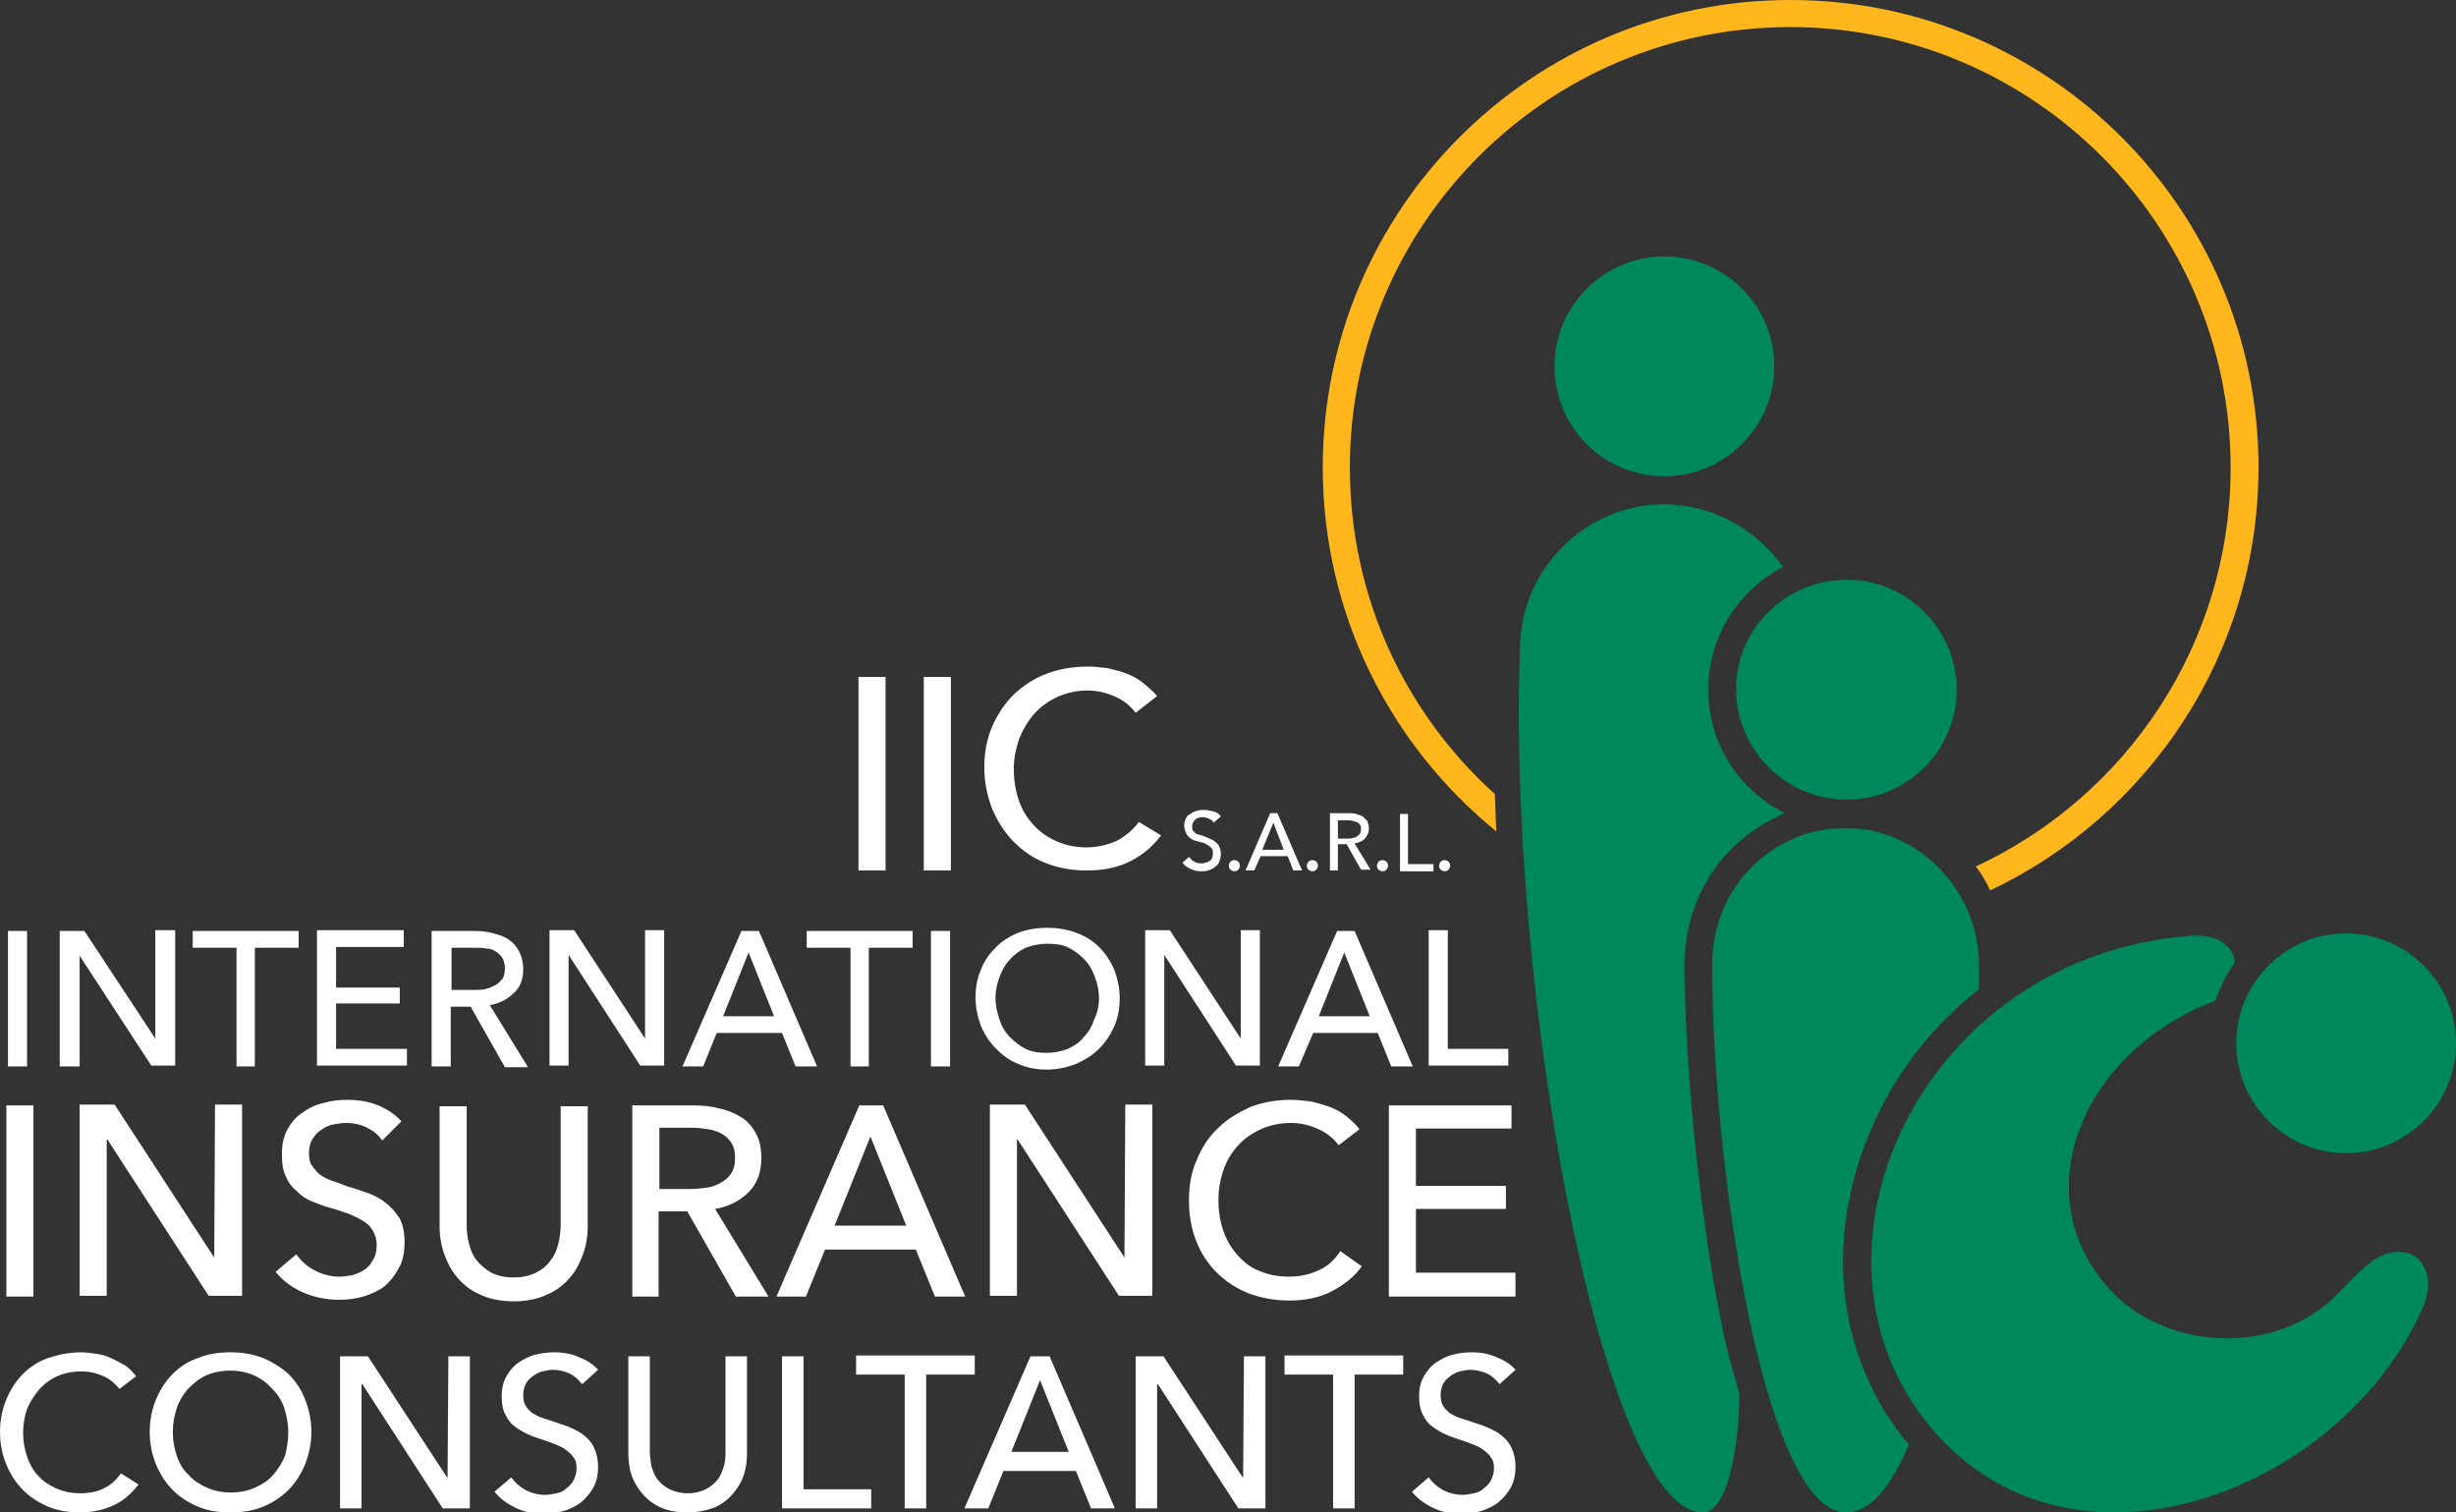 <?xml version="1.0" encoding="utf-8"?>
<!-- Generator: Adobe Illustrator 24.0.1, SVG Export Plug-In . SVG Version: 6.00 Build 0)  -->
<svg version="1.1" id="Layer_1" xmlns="http://www.w3.org/2000/svg" xmlns:xlink="http://www.w3.org/1999/xlink" x="0px" y="0px"
	 viewBox="0 0 308.4 189.9" style="enable-background:new 0 0 308.4 189.9;" xml:space="preserve">
<rect x="0" y="0" width="308.4" height="189.9" fill="#333333" stroke="none"/>
<style type="text/css">
	.st0{fill:#00885D;}
	.st1{fill:#FFFFFF;}
	.st2{fill:#FFB71B;}
</style>
<g>
	<path class="st0" d="M294.6,144.8c7.6,0,13.8-6.2,13.8-13.8s-6.2-13.8-13.8-13.8s-13.8,6.2-13.8,13.8S287,144.8,294.6,144.8
		L294.6,144.8z M231.9,100.4c7.6,0,13.8-6.2,13.8-13.8s-6.2-13.8-13.8-13.8S218,78.9,218,86.5S224.2,100.4,231.9,100.4L231.9,100.4z
		 M209,59.8c7.6,0,13.8-6.2,13.8-13.8s-6.2-13.8-13.8-13.8s-13.8,6.2-13.8,13.8S201.3,59.8,209,59.8L209,59.8z M304.1,164.5
		c-10.4,23-44,35.7-61.6,14.8c-18.3-21.7-1.6-59.1,32.5-61.8c4.3-0.3,5.6,2,5.6,3.3c0,0,0,0.1,0,0.1c-1,1.4-1.8,3-2.4,4.7
		c-0.1,0.1-0.3,0.2-0.4,0.2c-16.5,6.4-24.1,24.7-12.3,36.7c7,7,20.2,7.7,27.8,0.2c3.3-3.3,5.4-6.1,8.9-5.4
		C303.9,157.6,306.1,160.1,304.1,164.5z M239.7,181.4c-2.2,5.2-4.8,8.5-7.9,8.5c0,0,0,0,0-0.1c0,0,0,0,0,0.1
		c-10.3,0-16.8-43.5-16.8-68.7c0-10.4,8.2-17.2,16.4-17.2c0,0,0.7,0,0.7,0c8.4,0,16.4,7.5,16.4,17.2c0,1,0,2,0,3
		c-6,4.7-10.8,10.9-13.8,18.2C229,156.2,230.8,170.8,239.7,181.4z M218.4,174.9c0.1,3.9-0.9,15-4.6,15c0,0,0,0,0-0.1
		c0,0,0,0.1,0,0.1c-12.6,0-24.7-66.2-22.9-109.3c0.4-9,7.6-16.4,16.4-17.2c0,0,0.1,0,0.1,0c0.5,0,1-0.1,1.5-0.1c0,0,0,0,0,0
		c0,0,0,0,0,0c0.5,0,1,0,1.5,0.1c0,0,0.1,0,0.1,0c5.5,0.5,10.4,3.5,13.4,7.8c-5.6,2.9-9.4,8.7-9.4,15.4c0,6.8,3.9,12.6,9.6,15.5
		c-2.3,1-4.5,2.4-6.4,4.2c-4,3.9-6.2,9.2-6.2,15c0.2,16.9,2.7,37.1,5.6,49.1C218.4,174.9,218.4,174.9,218.4,174.9z"/>
	<path class="st1" d="M3.4,133.9H1v-17h2.4V133.9z M19.5,130.4L19.5,130.4l0-13.6H22v17h-3L10,120h0v13.9H7.5v-17h3.1L19.5,130.4z
		 M32.1,133.9h-2.4v-14.9h-5.5v-2.1h13.3v2.1h-5.5V133.9z M42.2,131.7h8.9v2.1H39.8v-17h10.9v2.1h-8.5v5.1h8v2h-8V131.7z
		 M56.6,133.9h-2.4v-17h5.5c0.8,0,1.6,0.1,2.3,0.3c0.7,0.2,1.4,0.4,1.9,0.8c0.6,0.4,1,0.9,1.3,1.5s0.5,1.3,0.5,2.2
		c0,1.3-0.4,2.3-1.2,3c-0.8,0.8-1.8,1.3-3,1.5l4.8,7.8h-2.9l-4.3-7.6h-2.5V133.9z M56.6,124.3h2.7c0.6,0,1.1,0,1.6-0.1
		c0.5-0.1,0.9-0.3,1.3-0.5c0.4-0.2,0.6-0.5,0.9-0.8c0.2-0.3,0.3-0.8,0.3-1.3c0-0.5-0.1-0.9-0.3-1.3c-0.2-0.3-0.5-0.6-0.8-0.8
		c-0.3-0.2-0.7-0.4-1.2-0.4c-0.5-0.1-1-0.1-1.5-0.1h-2.9V124.3z M81,130.4L81,130.4l0-13.6h2.4v17h-3l-9-13.9h0v13.9H69v-17h3.1
		L81,130.4z M88.3,133.9h-2.6l7.4-17h2.2l7.3,17h-2.7l-1.7-4.2H90L88.3,133.9z M90.8,127.6h6.4l-3.2-8L90.8,127.6z M109.2,133.9
		h-2.4v-14.9h-5.5v-2.1h13.3v2.1h-5.5V133.9z M119.3,133.9h-2.4v-17h2.4V133.9z M140.6,125.3c0,1.3-0.2,2.5-0.7,3.6
		c-0.5,1.1-1.1,2-1.9,2.8c-0.8,0.8-1.8,1.4-2.9,1.9c-1.1,0.4-2.3,0.7-3.6,0.7c-1.3,0-2.5-0.2-3.6-0.7c-1.1-0.4-2-1.1-2.8-1.9
		c-0.8-0.8-1.4-1.7-1.9-2.8c-0.4-1.1-0.7-2.3-0.7-3.6c0-1.3,0.2-2.5,0.7-3.6c0.4-1.1,1.1-2,1.9-2.8c0.8-0.8,1.8-1.4,2.8-1.8
		c1.1-0.4,2.3-0.6,3.6-0.6c1.3,0,2.5,0.2,3.6,0.6c1.1,0.4,2.1,1,2.9,1.8c0.8,0.8,1.4,1.7,1.9,2.8C140.3,122.8,140.6,124,140.6,125.3
		z M138,125.3c0-0.9-0.2-1.8-0.5-2.6c-0.3-0.8-0.7-1.6-1.3-2.2c-0.6-0.6-1.2-1.1-2-1.5c-0.8-0.4-1.7-0.5-2.7-0.5
		c-1,0-1.9,0.2-2.7,0.5c-0.8,0.4-1.5,0.9-2,1.5c-0.6,0.6-1,1.4-1.3,2.2c-0.3,0.8-0.5,1.7-0.5,2.6c0,0.9,0.2,1.8,0.5,2.7
		s0.7,1.6,1.3,2.2c0.6,0.6,1.2,1.1,2,1.5c0.8,0.4,1.7,0.5,2.6,0.5c1,0,1.9-0.2,2.7-0.5c0.8-0.4,1.5-0.8,2-1.5c0.6-0.6,1-1.3,1.3-2.2
		C137.8,127.2,138,126.3,138,125.3z M155.8,130.4L155.8,130.4l0-13.6h2.4v17h-3l-9-13.9h0v13.9h-2.4v-17h3.1L155.8,130.4z
		 M163.1,133.9h-2.6l7.4-17h2.2l7.3,17h-2.7l-1.7-4.2h-8.1L163.1,133.9z M165.6,127.6h6.4l-3.2-8L165.6,127.6z M181.8,131.7h7.6v2.1
		h-10v-17h2.4V131.7z M4.2,162.8H0.8v-24h3.4V162.8z M26.9,157.9L26.9,157.9l0.1-19.2h3.4v24h-4.2l-12.7-19.6h-0.1v19.6H10v-24h4.4
		L26.9,157.9z M48,143.2c-0.5-0.7-1.1-1.2-1.9-1.6c-0.8-0.4-1.7-0.6-2.7-0.6c-0.5,0-1.1,0.1-1.6,0.2c-0.6,0.1-1.1,0.4-1.5,0.7
		c-0.5,0.3-0.8,0.7-1.1,1.2c-0.3,0.5-0.4,1.1-0.4,1.7c0,0.7,0.1,1.2,0.4,1.6c0.3,0.4,0.6,0.8,1,1.1c0.4,0.3,1,0.6,1.6,0.8
		c0.6,0.2,1.2,0.4,1.9,0.7c0.8,0.2,1.6,0.5,2.5,0.8c0.8,0.3,1.6,0.7,2.3,1.3c0.7,0.5,1.2,1.2,1.7,1.9c0.4,0.8,0.6,1.8,0.6,3
		c0,1.2-0.2,2.3-0.7,3.2c-0.5,0.9-1.1,1.7-1.8,2.3c-0.8,0.6-1.7,1-2.7,1.3c-1,0.3-2,0.4-3.1,0.4c-1.5,0-3-0.3-4.4-0.9
		c-1.4-0.6-2.6-1.5-3.5-2.6l2.6-2.2c0.6,0.8,1.3,1.5,2.3,2c0.9,0.5,2,0.8,3.1,0.8c0.6,0,1.1-0.1,1.7-0.2c0.6-0.2,1.1-0.4,1.5-0.7
		c0.5-0.3,0.8-0.8,1.1-1.3c0.3-0.5,0.4-1.1,0.4-1.8s-0.2-1.3-0.5-1.8c-0.3-0.5-0.7-0.9-1.2-1.2c-0.5-0.3-1.1-0.6-1.8-0.9
		c-0.7-0.2-1.4-0.5-2.2-0.7c-0.8-0.2-1.5-0.5-2.3-0.8s-1.4-0.7-2-1.3c-0.6-0.5-1.1-1.1-1.4-1.9c-0.4-0.7-0.5-1.7-0.5-2.8
		c0-1.2,0.2-2.2,0.7-3.1c0.5-0.9,1.1-1.6,1.9-2.1c0.8-0.6,1.7-1,2.6-1.2c1-0.3,2-0.4,3-0.4c1.4,0,2.7,0.2,3.9,0.7
		c1.2,0.5,2.2,1.2,2.9,2L48,143.2z M64.5,163.4c-1.6,0-3-0.3-4.1-0.8c-1.2-0.5-2.1-1.2-2.9-2.1c-0.8-0.9-1.3-1.9-1.7-3
		c-0.4-1.1-0.6-2.3-0.6-3.5v-15.1h3.4v14.9c0,0.8,0.1,1.6,0.3,2.4c0.2,0.8,0.5,1.5,1,2.1c0.5,0.6,1.1,1.1,1.8,1.5
		c0.8,0.4,1.7,0.6,2.8,0.6c1.1,0,2-0.2,2.8-0.6c0.8-0.4,1.4-0.9,1.8-1.5c0.5-0.6,0.8-1.3,1-2.1c0.2-0.8,0.3-1.6,0.3-2.4v-14.9h3.4
		v15.1c0,1.2-0.2,2.4-0.6,3.5c-0.4,1.1-0.9,2.1-1.7,3c-0.8,0.9-1.7,1.6-2.9,2.1C67.5,163.1,66.1,163.4,64.5,163.4z M82.8,162.8h-3.4
		v-24h7.7c1.2,0,2.2,0.1,3.3,0.4c1,0.2,1.9,0.6,2.7,1.1s1.4,1.2,1.8,2c0.5,0.8,0.7,1.9,0.7,3.1c0,1.8-0.5,3.2-1.6,4.3
		c-1.1,1.1-2.5,1.8-4.2,2.1l6.7,11h-4.1l-6.1-10.7h-3.6V162.8z M82.8,149.3h3.9c0.8,0,1.5-0.1,2.2-0.2c0.7-0.1,1.3-0.4,1.8-0.7
		c0.5-0.3,0.9-0.7,1.2-1.2c0.3-0.5,0.4-1.1,0.4-1.8c0-0.7-0.1-1.3-0.4-1.8c-0.3-0.5-0.7-0.9-1.2-1.2c-0.5-0.3-1.1-0.5-1.7-0.6
		c-0.7-0.1-1.3-0.2-2.1-0.2h-4.1V149.3z M101.2,162.8h-3.7l10.4-24h3l10.3,24h-3.8l-2.4-5.9h-11.4L101.2,162.8z M104.8,153.9h9
		l-4.5-11.2L104.8,153.9z M141.2,157.9L141.2,157.9l0.1-19.2h3.4v24h-4.2l-12.7-19.6h-0.1v19.6h-3.4v-24h4.4L141.2,157.9z M171,159
		c-0.9,1.3-2.2,2.3-3.7,3.1c-1.5,0.8-3.3,1.2-5.4,1.2c-1.8,0-3.5-0.3-5.1-0.9c-1.5-0.6-2.9-1.5-4-2.6c-1.1-1.1-2-2.4-2.6-4
		c-0.6-1.5-0.9-3.2-0.9-5.1c0-1.9,0.3-3.6,1-5.1c0.6-1.5,1.5-2.9,2.7-4c1.1-1.1,2.5-1.9,4-2.6c1.6-0.6,3.2-0.9,5.1-0.9
		c0.8,0,1.6,0.1,2.5,0.2c0.8,0.2,1.6,0.4,2.4,0.7c0.8,0.3,1.5,0.7,2.1,1.2c0.6,0.5,1.2,1,1.6,1.6l-2.6,2c-0.6-0.8-1.4-1.5-2.5-2
		c-1.1-0.5-2.2-0.8-3.5-0.8c-1.4,0-2.7,0.3-3.8,0.8c-1.1,0.5-2.1,1.2-2.9,2.1c-0.8,0.9-1.4,1.9-1.8,3.1c-0.4,1.2-0.6,2.4-0.6,3.7
		c0,1.4,0.2,2.6,0.6,3.8c0.4,1.2,1,2.2,1.8,3.1c0.8,0.9,1.7,1.6,2.8,2c1.1,0.5,2.4,0.7,3.7,0.7c1.4,0,2.6-0.3,3.7-0.8
		c1.1-0.5,2-1.3,2.7-2.4L171,159z M177.8,159.8h12.5v3h-15.9v-24h15.4v2.9h-12v7.2h11.3v2.9h-11.3V159.8z M17.4,186.4
		c-0.8,1-1.7,1.9-2.9,2.5c-1.2,0.6-2.7,1-4.4,1c-1.5,0-2.8-0.2-4-0.7s-2.3-1.2-3.2-2.1c-0.9-0.9-1.6-2-2.1-3.2S0,181.3,0,179.8
		c0-1.5,0.3-2.9,0.8-4.1c0.5-1.2,1.2-2.3,2.1-3.2c0.9-0.9,2-1.6,3.2-2s2.6-0.7,4.1-0.7c0.6,0,1.3,0.1,2,0.2c0.7,0.1,1.3,0.3,1.9,0.6
		c0.6,0.3,1.2,0.6,1.7,0.9c0.5,0.4,0.9,0.8,1.3,1.3l-2.1,1.6c-0.5-0.6-1.1-1.2-2-1.6c-0.9-0.4-1.8-0.6-2.8-0.6c-1.1,0-2.1,0.2-3,0.6
		c-0.9,0.4-1.7,1-2.3,1.7c-0.6,0.7-1.1,1.5-1.5,2.4c-0.3,0.9-0.5,1.9-0.5,3c0,1.1,0.2,2.1,0.5,3s0.8,1.8,1.4,2.4
		c0.6,0.7,1.4,1.2,2.3,1.6c0.9,0.4,1.9,0.6,3,0.6c1.1,0,2.1-0.2,2.9-0.6c0.9-0.4,1.6-1.1,2.2-1.9L17.4,186.4z M39.1,179.8
		c0,1.5-0.3,2.8-0.8,4.1c-0.5,1.2-1.2,2.3-2.1,3.2c-0.9,0.9-2,1.6-3.2,2.1c-1.2,0.5-2.6,0.7-4.1,0.7c-1.5,0-2.8-0.2-4-0.7
		c-1.2-0.5-2.3-1.2-3.2-2.1c-0.9-0.9-1.6-2-2.1-3.2c-0.5-1.2-0.8-2.6-0.8-4.1c0-1.5,0.3-2.9,0.8-4.1c0.5-1.2,1.2-2.3,2.1-3.2
		c0.9-0.9,2-1.6,3.2-2c1.2-0.5,2.6-0.7,4-0.7c1.5,0,2.8,0.2,4.1,0.7c1.2,0.5,2.3,1.2,3.2,2c0.9,0.9,1.6,1.9,2.1,3.2
		C38.8,176.9,39.1,178.3,39.1,179.8z M36.2,179.8c0-1-0.2-2-0.5-3c-0.3-0.9-0.8-1.7-1.5-2.4c-0.6-0.7-1.4-1.3-2.3-1.7
		c-0.9-0.4-1.9-0.6-3-0.6c-1.1,0-2.1,0.2-3,0.6c-0.9,0.4-1.6,1-2.3,1.7c-0.6,0.7-1.1,1.5-1.4,2.4c-0.3,0.9-0.5,1.9-0.5,3
		c0,1.1,0.2,2.1,0.5,3c0.3,0.9,0.8,1.8,1.5,2.4c0.6,0.7,1.4,1.2,2.3,1.6c0.9,0.4,1.9,0.6,3,0.6c1.1,0,2.1-0.2,3-0.6s1.7-0.9,2.3-1.6
		c0.6-0.7,1.1-1.5,1.5-2.4C36,181.9,36.2,180.9,36.2,179.8z M56.2,185.6L56.2,185.6l0.1-15.3H59v19.1h-3.4l-10.1-15.6h-0.1v15.6
		h-2.7v-19.1h3.5L56.2,185.6z M73.1,173.8c-0.4-0.5-0.9-1-1.5-1.3c-0.6-0.3-1.4-0.5-2.2-0.5c-0.4,0-0.9,0.1-1.3,0.2
		c-0.4,0.1-0.8,0.3-1.2,0.6c-0.4,0.3-0.7,0.6-0.9,1c-0.2,0.4-0.3,0.9-0.3,1.4c0,0.5,0.1,1,0.3,1.3c0.2,0.4,0.5,0.6,0.8,0.9
		c0.4,0.2,0.8,0.5,1.2,0.6c0.5,0.2,1,0.3,1.5,0.5c0.6,0.2,1.3,0.4,2,0.7c0.7,0.3,1.3,0.6,1.8,1s1,0.9,1.3,1.6
		c0.3,0.6,0.5,1.4,0.5,2.4c0,1-0.2,1.9-0.6,2.6c-0.4,0.7-0.9,1.3-1.5,1.8c-0.6,0.5-1.3,0.8-2.1,1.1c-0.8,0.2-1.6,0.4-2.5,0.4
		c-1.2,0-2.4-0.2-3.5-0.7c-1.1-0.5-2.1-1.2-2.8-2.1l2.1-1.8c0.5,0.7,1.1,1.2,1.8,1.6c0.8,0.4,1.6,0.6,2.5,0.6c0.4,0,0.9-0.1,1.4-0.2
		c0.5-0.1,0.9-0.3,1.2-0.6c0.4-0.3,0.7-0.6,0.9-1c0.2-0.4,0.4-0.9,0.4-1.5s-0.1-1.1-0.4-1.4c-0.2-0.4-0.6-0.7-1-1
		c-0.4-0.3-0.9-0.5-1.4-0.7c-0.5-0.2-1.1-0.4-1.7-0.6c-0.6-0.2-1.2-0.4-1.8-0.7c-0.6-0.3-1.1-0.6-1.6-1c-0.5-0.4-0.8-0.9-1.1-1.5
		c-0.3-0.6-0.4-1.3-0.4-2.2c0-1,0.2-1.8,0.6-2.5c0.4-0.7,0.9-1.3,1.5-1.7s1.3-0.8,2.1-1c0.8-0.2,1.6-0.3,2.4-0.3
		c1.1,0,2.2,0.2,3.1,0.6c1,0.4,1.8,0.9,2.4,1.6L73.1,173.8z M86.3,189.9c-1.3,0-2.4-0.2-3.3-0.6c-0.9-0.4-1.7-1-2.3-1.7
		c-0.6-0.7-1.1-1.5-1.4-2.4c-0.3-0.9-0.4-1.9-0.4-2.8v-12.1h2.7v11.9c0,0.6,0.1,1.3,0.2,1.9c0.2,0.6,0.4,1.2,0.8,1.7
		c0.4,0.5,0.9,0.9,1.5,1.2c0.6,0.3,1.4,0.5,2.3,0.5c0.9,0,1.6-0.2,2.2-0.5c0.6-0.3,1.1-0.7,1.5-1.2c0.4-0.5,0.6-1.1,0.8-1.7
		c0.2-0.6,0.2-1.3,0.2-1.9v-11.9h2.7v12.1c0,1-0.1,1.9-0.4,2.8c-0.3,0.9-0.8,1.7-1.4,2.4c-0.6,0.7-1.4,1.3-2.3,1.7
		C88.6,189.7,87.5,189.9,86.3,189.9z M100.9,187h8.5v2.4H98.2v-19.1h2.7V187z M116.3,189.4h-2.7v-16.8h-6.1v-2.4h14.9v2.4h-6.1
		V189.4z M124.1,189.4h-3l8.3-19.1h2.4l8.2,19.1h-3l-1.9-4.7H126L124.1,189.4z M127,182.3h7.2l-3.6-9L127,182.3z M156.1,185.6
		L156.1,185.6l0.1-15.3h2.7v19.1h-3.4l-10.1-15.6h-0.1v15.6h-2.7v-19.1h3.5L156.1,185.6z M170.1,189.4h-2.7v-16.8h-6.1v-2.4h14.9
		v2.4h-6.1V189.4z M188.3,173.8c-0.4-0.5-0.9-1-1.5-1.3c-0.6-0.3-1.4-0.5-2.2-0.5c-0.4,0-0.9,0.1-1.3,0.2c-0.4,0.1-0.8,0.3-1.2,0.6
		c-0.4,0.3-0.7,0.6-0.9,1c-0.2,0.4-0.3,0.9-0.3,1.4c0,0.5,0.1,1,0.3,1.3c0.2,0.4,0.5,0.6,0.8,0.9c0.4,0.2,0.8,0.5,1.2,0.6
		c0.5,0.2,1,0.3,1.5,0.5c0.6,0.2,1.3,0.4,2,0.7c0.7,0.3,1.3,0.6,1.8,1c0.5,0.4,1,0.9,1.3,1.6c0.3,0.6,0.5,1.4,0.5,2.4
		c0,1-0.2,1.9-0.6,2.6c-0.4,0.7-0.9,1.3-1.5,1.8c-0.6,0.5-1.3,0.8-2.1,1.1c-0.8,0.2-1.6,0.4-2.5,0.4c-1.2,0-2.4-0.2-3.5-0.7
		c-1.1-0.5-2.1-1.2-2.8-2.1l2.1-1.8c0.5,0.7,1.1,1.2,1.8,1.6c0.8,0.4,1.6,0.6,2.5,0.6c0.4,0,0.9-0.1,1.4-0.2
		c0.5-0.1,0.9-0.3,1.2-0.6c0.4-0.3,0.7-0.6,0.9-1c0.2-0.4,0.4-0.9,0.4-1.5s-0.1-1.1-0.4-1.4c-0.2-0.4-0.6-0.7-1-1
		c-0.4-0.3-0.9-0.5-1.4-0.7c-0.5-0.2-1.1-0.4-1.7-0.6c-0.6-0.2-1.2-0.4-1.8-0.7c-0.6-0.3-1.1-0.6-1.6-1c-0.5-0.4-0.8-0.9-1.1-1.5
		c-0.3-0.6-0.4-1.3-0.4-2.2c0-1,0.2-1.8,0.6-2.5c0.4-0.7,0.9-1.3,1.5-1.7s1.3-0.8,2.1-1c0.8-0.2,1.6-0.3,2.4-0.3
		c1.1,0,2.2,0.2,3.1,0.6c1,0.4,1.8,0.9,2.4,1.6L188.3,173.8z M119.4,109.3H116V85h3.4V109.3z M111.2,109.3h-3.4V85h3.4V109.3z
		 M145.8,104.9c-1,1.3-2.2,2.4-3.8,3.2c-1.5,0.8-3.4,1.2-5.5,1.2c-1.9,0-3.6-0.3-5.1-0.9c-1.6-0.6-2.9-1.5-4.1-2.7
		c-1.1-1.1-2-2.5-2.7-4.1c-0.6-1.6-1-3.3-1-5.2c0-1.9,0.3-3.6,1-5.2c0.7-1.6,1.6-2.9,2.7-4c1.2-1.1,2.5-2,4.1-2.6
		c1.6-0.6,3.3-0.9,5.2-0.9c0.8,0,1.7,0.1,2.5,0.2c0.8,0.2,1.7,0.4,2.4,0.7c0.8,0.3,1.5,0.7,2.1,1.2c0.6,0.5,1.2,1,1.7,1.6l-2.7,2.1
		c-0.6-0.8-1.4-1.5-2.5-2c-1.1-0.5-2.3-0.8-3.5-0.8c-1.4,0-2.7,0.3-3.8,0.8c-1.1,0.5-2.1,1.2-2.9,2.1c-0.8,0.9-1.4,1.9-1.9,3.1
		c-0.4,1.2-0.7,2.4-0.7,3.8c0,1.4,0.2,2.7,0.6,3.9c0.4,1.2,1,2.2,1.8,3.1c0.8,0.9,1.8,1.6,2.9,2.1c1.1,0.5,2.4,0.8,3.8,0.8
		c1.4,0,2.6-0.3,3.8-0.8c1.1-0.6,2.1-1.4,2.8-2.4L145.8,104.9z M152.4,103.3c-0.1-0.2-0.3-0.4-0.6-0.5c-0.2-0.1-0.5-0.2-0.8-0.2
		c-0.2,0-0.3,0-0.5,0.1c-0.2,0-0.3,0.1-0.4,0.2c-0.1,0.1-0.2,0.2-0.3,0.4c-0.1,0.1-0.1,0.3-0.1,0.5c0,0.2,0,0.4,0.1,0.5
		c0.1,0.1,0.2,0.2,0.3,0.3c0.1,0.1,0.3,0.2,0.5,0.2c0.2,0.1,0.4,0.1,0.6,0.2c0.2,0.1,0.5,0.2,0.7,0.3c0.2,0.1,0.5,0.2,0.7,0.4
		c0.2,0.2,0.4,0.3,0.5,0.6c0.1,0.2,0.2,0.5,0.2,0.9c0,0.4-0.1,0.7-0.2,1c-0.1,0.3-0.3,0.5-0.6,0.7c-0.2,0.2-0.5,0.3-0.8,0.4
		c-0.3,0.1-0.6,0.1-0.9,0.1c-0.5,0-0.9-0.1-1.3-0.3c-0.4-0.2-0.8-0.4-1-0.8l0.8-0.7c0.2,0.2,0.4,0.5,0.7,0.6
		c0.3,0.2,0.6,0.2,0.9,0.2c0.2,0,0.3,0,0.5-0.1c0.2,0,0.3-0.1,0.5-0.2c0.1-0.1,0.3-0.2,0.3-0.4c0.1-0.2,0.1-0.3,0.1-0.6
		c0-0.2,0-0.4-0.1-0.5c-0.1-0.1-0.2-0.3-0.4-0.4c-0.2-0.1-0.3-0.2-0.5-0.3c-0.2-0.1-0.4-0.1-0.7-0.2c-0.2-0.1-0.5-0.1-0.7-0.2
		c-0.2-0.1-0.4-0.2-0.6-0.4c-0.2-0.2-0.3-0.3-0.4-0.6c-0.1-0.2-0.2-0.5-0.2-0.8c0-0.4,0.1-0.7,0.2-0.9c0.1-0.3,0.3-0.5,0.6-0.6
		c0.2-0.2,0.5-0.3,0.8-0.4c0.3-0.1,0.6-0.1,0.9-0.1c0.4,0,0.8,0.1,1.2,0.2c0.4,0.1,0.7,0.3,0.9,0.6L152.4,103.3z M155.7,108.7
		c0,0.2-0.1,0.3-0.2,0.5c-0.1,0.1-0.3,0.2-0.5,0.2c-0.2,0-0.3-0.1-0.5-0.2c-0.1-0.1-0.2-0.3-0.2-0.5c0-0.2,0.1-0.3,0.2-0.5
		c0.1-0.1,0.3-0.2,0.5-0.2c0.2,0,0.4,0.1,0.5,0.2C155.6,108.3,155.7,108.5,155.7,108.7z M157.5,109.3h-1.1l3.1-7.2h0.9l3.1,7.2h-1.1
		l-0.7-1.8h-3.4L157.5,109.3z M158.5,106.7h2.7l-1.3-3.4L158.5,106.7z M165.5,108.7c0,0.2-0.1,0.3-0.2,0.5c-0.1,0.1-0.3,0.2-0.5,0.2
		c-0.2,0-0.3-0.1-0.5-0.2c-0.1-0.1-0.2-0.3-0.2-0.5c0-0.2,0.1-0.3,0.2-0.5c0.1-0.1,0.3-0.2,0.5-0.2c0.2,0,0.4,0.1,0.5,0.2
		C165.4,108.3,165.5,108.5,165.5,108.7z M168,109.3h-1v-7.2h2.3c0.3,0,0.7,0,1,0.1c0.3,0.1,0.6,0.2,0.8,0.3c0.2,0.2,0.4,0.4,0.6,0.6
		c0.1,0.3,0.2,0.6,0.2,0.9c0,0.5-0.2,0.9-0.5,1.3c-0.3,0.3-0.7,0.5-1.3,0.6l2,3.3h-1.2l-1.8-3.2H168V109.3z M168,105.3h1.2
		c0.2,0,0.5,0,0.7-0.1c0.2,0,0.4-0.1,0.5-0.2c0.2-0.1,0.3-0.2,0.4-0.4c0.1-0.1,0.1-0.3,0.1-0.5c0-0.2,0-0.4-0.1-0.5
		c-0.1-0.1-0.2-0.3-0.3-0.3c-0.1-0.1-0.3-0.1-0.5-0.2c-0.2,0-0.4-0.1-0.6-0.1H168V105.3z M174.3,108.7c0,0.2-0.1,0.3-0.2,0.5
		c-0.1,0.1-0.3,0.2-0.5,0.2c-0.2,0-0.3-0.1-0.5-0.2c-0.1-0.1-0.2-0.3-0.2-0.5c0-0.2,0.1-0.3,0.2-0.5c0.1-0.1,0.3-0.2,0.5-0.2
		c0.2,0,0.4,0.1,0.5,0.2C174.2,108.3,174.3,108.5,174.3,108.7z M176.8,108.5h3.2v0.9h-4.2v-7.2h1V108.5z M182.1,108.7
		c0,0.2-0.1,0.3-0.2,0.5c-0.1,0.1-0.3,0.2-0.5,0.2c-0.2,0-0.3-0.1-0.5-0.2c-0.1-0.1-0.2-0.3-0.2-0.5c0-0.2,0.1-0.3,0.2-0.5
		c0.1-0.1,0.3-0.2,0.5-0.2c0.2,0,0.4,0.1,0.5,0.2C182,108.3,182.1,108.5,182.1,108.7z"/>
	<path class="st2" d="M224.8,0c-32.4,0-58.7,26.3-58.7,58.7c0,18.4,8.5,34.9,21.8,45.7c-0.1-1.6-0.1-3.1-0.2-4.7
		c-11.2-10.1-18.2-24.7-18.2-41c0-30.5,24.8-55.3,55.3-55.3s55.3,24.8,55.3,55.3c0,22.2-13.1,41.3-32,50.1c0.7,0.9,1.3,1.9,1.8,3
		c19.9-9.4,33.7-29.7,33.7-53.1C283.6,26.3,257.3,0,224.8,0z"/>
</g>
</svg>
